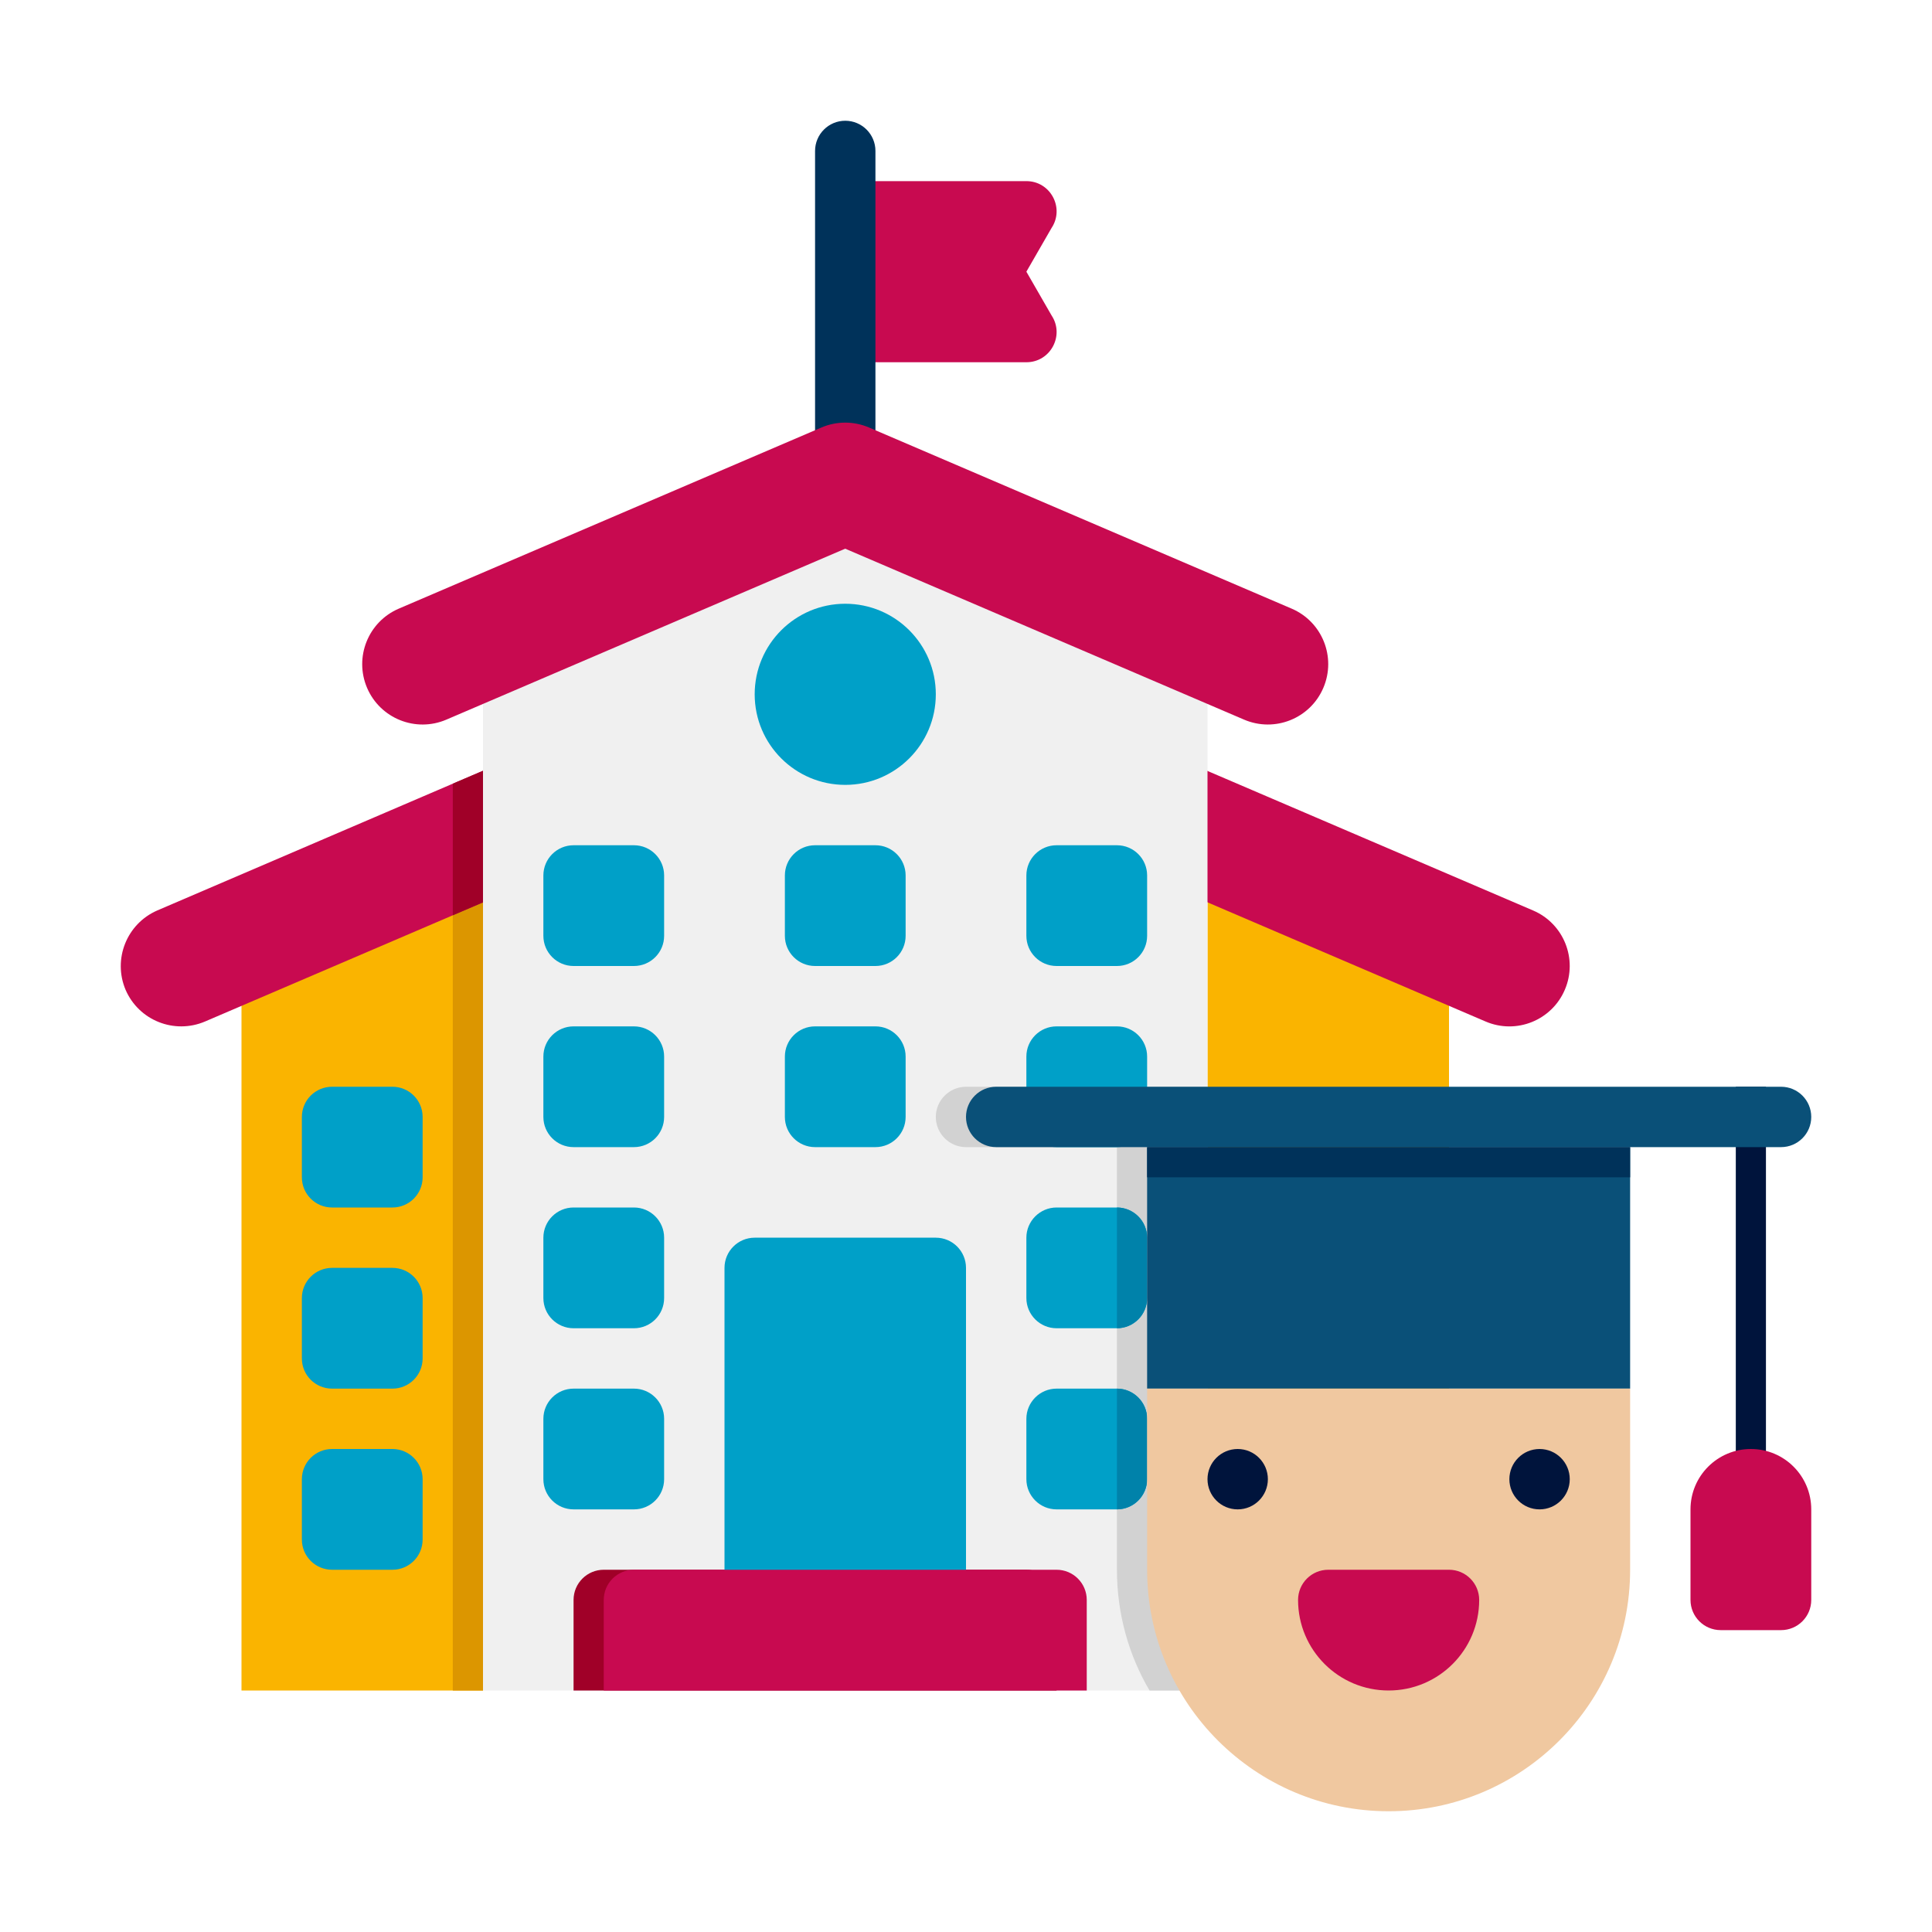 <svg width="40" height="40" viewBox="0 0 40 40" fill="none" xmlns="http://www.w3.org/2000/svg">
<path d="M35.938 22.5H36.562V31.25H35.938V22.5Z" fill="#00143C"/>
<path d="M36.875 33.75H35.625C35.28 33.75 35 33.47 35 33.125V31.25C35 30.559 35.559 30 36.25 30C36.941 30 37.5 30.559 37.5 31.25V33.125C37.5 33.47 37.22 33.75 36.875 33.75Z" fill="#C80A50"/>
<path d="M21.25 7.5H17.5V3.75H21.25C21.749 3.75 22.047 4.306 21.77 4.722L21.25 5.625L21.77 6.528C22.047 6.944 21.749 7.5 21.25 7.5Z" fill="#C80A50"/>
<path d="M18.125 10H16.875V3.125C16.875 2.78 17.155 2.5 17.5 2.5C17.845 2.5 18.125 2.78 18.125 3.125V10Z" fill="#00325A"/>
<path d="M10 17.5V35H5V20L10 17.5Z" fill="#FAB400"/>
<path d="M10 17.5V35H9.375V17.812L10 17.5Z" fill="#DC9600"/>
<path d="M12.993 17.4L9.375 18.95L4.243 21.15C3.61 21.418 2.876 21.13 2.6 20.493C2.331 19.856 2.625 19.125 3.256 18.85L9.375 16.225L12.006 15.1C12.643 14.831 13.375 15.125 13.65 15.756C13.918 16.393 13.625 17.125 12.993 17.4Z" fill="#C80A50"/>
<path d="M12.994 17.4L9.375 18.95V16.225L12.006 15.1C12.644 14.831 13.375 15.125 13.65 15.756C13.919 16.393 13.625 17.125 12.994 17.4Z" fill="#A00028"/>
<path d="M30 20L25 17.5V35H30V20Z" fill="#FAB400"/>
<path d="M30.757 21.149L22.007 17.399C21.372 17.127 21.078 16.392 21.35 15.758C21.623 15.123 22.358 14.83 22.992 15.101L31.742 18.851C32.377 19.123 32.67 19.858 32.398 20.492C32.127 21.126 31.393 21.422 30.757 21.149Z" fill="#C80A50"/>
<path d="M25 13.125V35H10V13.125L17.5 10L25 13.125Z" fill="#F0F0F0"/>
<path d="M25 22.5V35H23.8C23.369 34.269 23.125 33.413 23.125 32.5V23.75H20C19.656 23.75 19.375 23.469 19.375 23.125C19.375 22.781 19.656 22.5 20 22.5H25Z" fill="#D2D2D2"/>
<path d="M23.75 25.625V26.875C23.75 27.219 23.469 27.5 23.125 27.5H21.875C21.531 27.5 21.25 27.219 21.25 26.875V25.625C21.25 25.281 21.531 25 21.875 25H23.125C23.469 25 23.75 25.281 23.75 25.625Z" fill="#00A0C8"/>
<path d="M23.75 29.375V30.625C23.75 30.969 23.469 31.25 23.125 31.25H21.875C21.531 31.25 21.25 30.969 21.25 30.625V29.375C21.25 29.031 21.531 28.75 21.875 28.75H23.125C23.469 28.75 23.75 29.031 23.75 29.375Z" fill="#00A0C8"/>
<path d="M23.75 25.625V26.875C23.75 27.219 23.469 27.5 23.125 27.5V25C23.469 25 23.75 25.281 23.75 25.625Z" fill="#0082AA"/>
<path d="M23.75 29.375V30.625C23.75 30.969 23.469 31.25 23.125 31.25V28.75C23.469 28.75 23.75 29.031 23.75 29.375Z" fill="#0082AA"/>
<path d="M21.875 35H11.875V33.125C11.875 32.78 12.155 32.5 12.5 32.5H21.25C21.595 32.5 21.875 32.78 21.875 33.125V35Z" fill="#A00028"/>
<path d="M20 33.75H15V26.25C15 25.905 15.28 25.625 15.625 25.625H19.375C19.72 25.625 20 25.905 20 26.25V33.75Z" fill="#00A0C8"/>
<path d="M25.757 14.899L17.499 11.36L9.242 14.899C8.607 15.171 7.872 14.877 7.6 14.242C7.329 13.608 7.622 12.873 8.257 12.601L17.007 8.851C17.322 8.716 17.677 8.716 17.992 8.851L26.742 12.601C27.377 12.873 27.67 13.608 27.398 14.242C27.127 14.876 26.393 15.171 25.757 14.899Z" fill="#C80A50"/>
<path d="M22.5 35H12.5V33.125C12.5 32.78 12.78 32.5 13.125 32.5H21.875C22.22 32.5 22.5 32.78 22.5 33.125V35Z" fill="#C80A50"/>
<path d="M13.125 20H11.875C11.53 20 11.25 19.72 11.25 19.375V18.125C11.25 17.78 11.53 17.5 11.875 17.5H13.125C13.47 17.5 13.75 17.78 13.75 18.125V19.375C13.75 19.72 13.47 20 13.125 20Z" fill="#00A0C8"/>
<path d="M13.125 23.75H11.875C11.53 23.75 11.25 23.47 11.25 23.125V21.875C11.25 21.53 11.53 21.25 11.875 21.25H13.125C13.47 21.25 13.75 21.53 13.75 21.875V23.125C13.75 23.47 13.47 23.75 13.125 23.75Z" fill="#00A0C8"/>
<path d="M13.125 27.5H11.875C11.53 27.5 11.25 27.22 11.25 26.875V25.625C11.25 25.28 11.53 25 11.875 25H13.125C13.47 25 13.75 25.28 13.75 25.625V26.875C13.75 27.22 13.47 27.5 13.125 27.5Z" fill="#00A0C8"/>
<path d="M13.125 31.25H11.875C11.53 31.25 11.25 30.97 11.25 30.625V29.375C11.25 29.03 11.53 28.75 11.875 28.75H13.125C13.47 28.75 13.75 29.03 13.75 29.375V30.625C13.75 30.97 13.47 31.25 13.125 31.25Z" fill="#00A0C8"/>
<path d="M8.125 25H6.875C6.53 25 6.25 24.72 6.25 24.375V23.125C6.25 22.78 6.53 22.5 6.875 22.5H8.125C8.47 22.5 8.75 22.78 8.75 23.125V24.375C8.75 24.72 8.47 25 8.125 25Z" fill="#00A0C8"/>
<path d="M8.125 28.75H6.875C6.53 28.75 6.25 28.47 6.25 28.125V26.875C6.25 26.53 6.53 26.25 6.875 26.25H8.125C8.47 26.25 8.75 26.53 8.75 26.875V28.125C8.75 28.47 8.47 28.75 8.125 28.75Z" fill="#00A0C8"/>
<path d="M8.125 32.5H6.875C6.53 32.5 6.25 32.22 6.25 31.875V30.625C6.25 30.28 6.53 30 6.875 30H8.125C8.47 30 8.75 30.28 8.75 30.625V31.875C8.75 32.22 8.47 32.5 8.125 32.5Z" fill="#00A0C8"/>
<path d="M18.125 23.75H16.875C16.53 23.75 16.25 23.47 16.25 23.125V21.875C16.25 21.53 16.53 21.25 16.875 21.25H18.125C18.47 21.25 18.75 21.53 18.75 21.875V23.125C18.75 23.47 18.47 23.75 18.125 23.75Z" fill="#00A0C8"/>
<path d="M23.125 23.75H21.875C21.53 23.75 21.25 23.47 21.25 23.125V21.875C21.25 21.53 21.53 21.25 21.875 21.25H23.125C23.47 21.25 23.75 21.53 23.75 21.875V23.125C23.75 23.47 23.47 23.75 23.125 23.75Z" fill="#00A0C8"/>
<path d="M18.125 20H16.875C16.53 20 16.25 19.72 16.25 19.375V18.125C16.25 17.78 16.53 17.5 16.875 17.5H18.125C18.47 17.5 18.75 17.78 18.75 18.125V19.375C18.75 19.72 18.47 20 18.125 20Z" fill="#00A0C8"/>
<path d="M23.125 20H21.875C21.53 20 21.25 19.72 21.25 19.375V18.125C21.25 17.78 21.53 17.5 21.875 17.5H23.125C23.47 17.5 23.75 17.78 23.75 18.125V19.375C23.75 19.72 23.47 20 23.125 20Z" fill="#00A0C8"/>
<path d="M23.75 23.75H33.75V28.75H23.75V23.75Z" fill="#0A5078"/>
<path d="M36.875 23.75H20.625C20.28 23.75 20 23.47 20 23.125C20 22.78 20.28 22.5 20.625 22.5H36.875C37.22 22.5 37.5 22.78 37.5 23.125C37.5 23.47 37.22 23.75 36.875 23.75Z" fill="#0A5078"/>
<path d="M23.75 23.75H33.75V24.375H23.75V23.75Z" fill="#00325A"/>
<path d="M28.75 37.5C25.989 37.5 23.75 35.261 23.75 32.5V28.75H33.75V32.5C33.75 35.261 31.511 37.5 28.75 37.5Z" fill="#F0C8A0"/>
<path d="M17.5 16.25C18.535 16.25 19.375 15.411 19.375 14.375C19.375 13.339 18.535 12.5 17.5 12.5C16.465 12.5 15.625 13.339 15.625 14.375C15.625 15.411 16.465 16.25 17.5 16.25Z" fill="#00A0C8"/>
<path d="M28.75 35C27.714 35 26.875 34.161 26.875 33.125C26.875 32.78 27.155 32.5 27.5 32.5H30C30.345 32.5 30.625 32.78 30.625 33.125C30.625 34.161 29.786 35 28.75 35Z" fill="#C80A50"/>
<path d="M25.625 31.25C25.97 31.25 26.25 30.97 26.25 30.625C26.25 30.28 25.97 30 25.625 30C25.28 30 25 30.28 25 30.625C25 30.97 25.28 31.25 25.625 31.25Z" fill="#00143C"/>
<path d="M31.875 31.25C32.22 31.25 32.5 30.97 32.5 30.625C32.5 30.28 32.22 30 31.875 30C31.53 30 31.25 30.28 31.25 30.625C31.25 30.97 31.53 31.25 31.875 31.25Z" fill="#00143C"/>
</svg>
